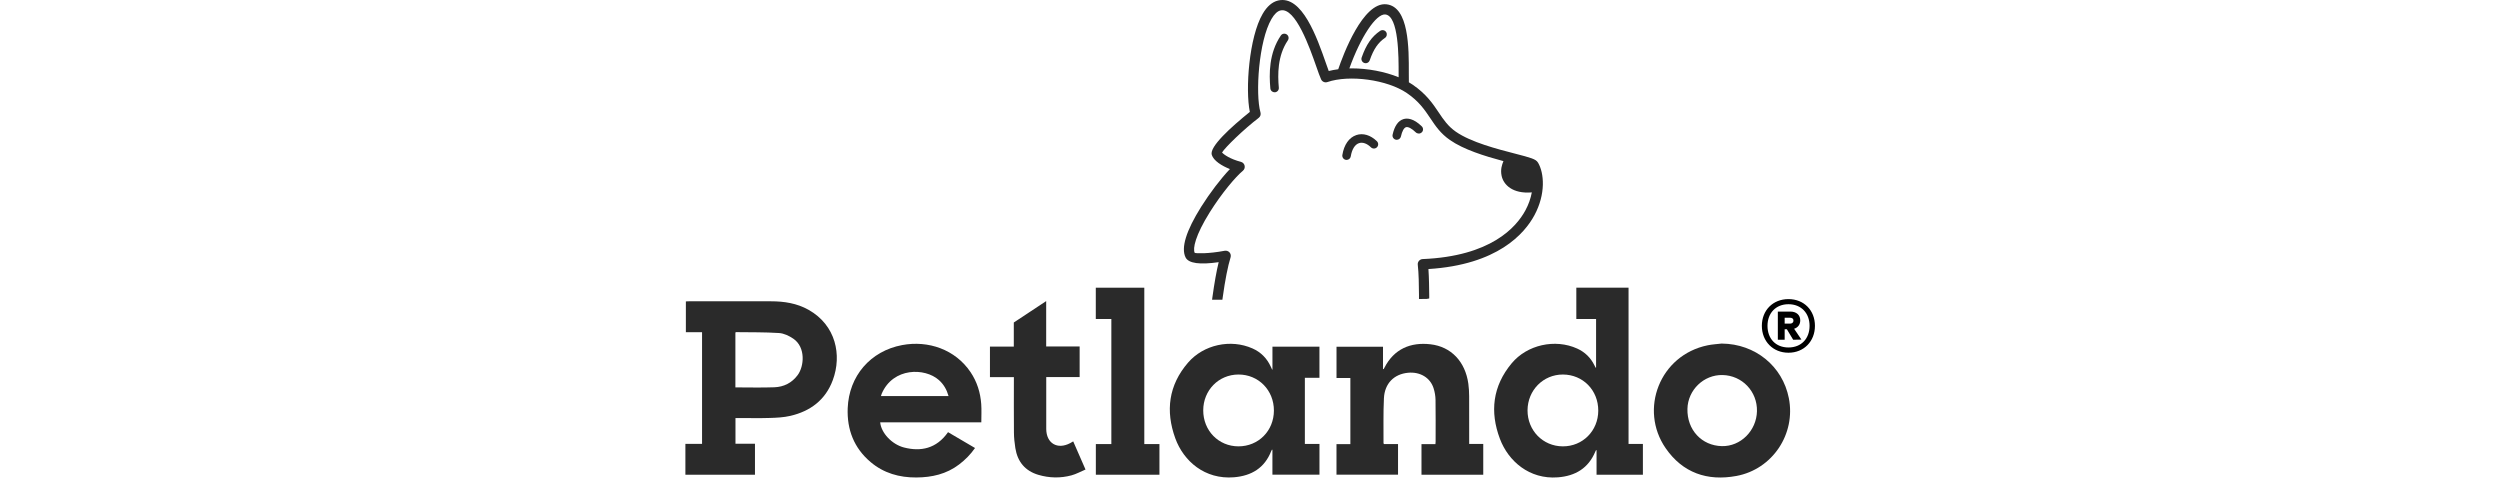 <svg width="890" height="170" viewBox="0 0 890 170" fill="none" xmlns="http://www.w3.org/2000/svg">
<path d="M568.202 130.831V113.571H561.172V102.421H579.762V158.041H584.872V169.001H568.372V160.291C568.312 160.281 568.242 160.261 568.182 160.251C568.102 160.421 568.012 160.591 567.932 160.771C565.462 166.691 560.822 169.451 554.602 169.931C544.452 170.721 536.972 164.161 533.982 156.251C530.332 146.591 531.392 137.461 538.142 129.351C543.652 122.721 553.622 120.521 561.482 124.091C564.212 125.331 566.262 127.311 567.592 130.011C567.742 130.311 567.892 130.611 568.042 130.911C568.092 130.891 568.142 130.861 568.192 130.841L568.202 130.831ZM568.982 146.201C569.002 138.921 563.532 133.341 556.382 133.331C549.392 133.321 543.852 138.921 543.802 146.041C543.762 153.221 549.242 158.861 556.322 158.901C563.422 158.951 568.962 153.381 568.982 146.201Z" fill="#2A2A2A"/>
<path d="M249.93 118.261H244.17V107.301C244.54 107.281 244.88 107.261 245.22 107.261C254.97 107.261 264.72 107.261 274.47 107.261C279.16 107.261 283.7 107.961 287.84 110.291C297.61 115.791 299.75 126.431 296.49 135.281C293.89 142.361 288.5 146.401 281.31 148.061C278.96 148.601 276.49 148.721 274.07 148.791C270.4 148.911 266.72 148.821 263.05 148.821C262.67 148.821 262.29 148.821 261.83 148.821V157.971H268.77V169.001H244V158.011H249.93V118.261ZM261.8 137.911C266.51 137.911 271.1 138.041 275.68 137.871C279.02 137.741 281.86 136.341 283.94 133.571C286.3 130.431 286.9 123.601 282.39 120.551C280.92 119.561 279.08 118.671 277.36 118.561C272.26 118.231 267.14 118.311 262.03 118.241C261.97 118.241 261.91 118.301 261.8 118.371V137.921V137.911Z" fill="#2A2A2A"/>
<path d="M452.992 131.551V123.411H469.722V134.491H464.532V158.051H469.732V168.991H452.982V160.131C452.922 160.111 452.862 160.101 452.812 160.081C452.722 160.241 452.622 160.391 452.562 160.561C450.202 166.611 445.532 169.401 439.282 169.911C428.952 170.751 421.372 164.211 418.402 156.031C414.872 146.291 416.012 137.131 422.942 129.101C428.492 122.671 438.122 120.601 445.882 124.041C448.872 125.361 451.042 127.561 452.402 130.551C452.552 130.891 452.712 131.231 452.872 131.571C452.922 131.571 452.972 131.551 453.012 131.551H452.992ZM453.512 146.171C453.532 138.921 448.012 133.301 440.872 133.331C433.842 133.351 428.372 138.921 428.352 146.071C428.332 153.291 433.792 158.891 440.882 158.901C448.002 158.911 453.492 153.381 453.512 146.171Z" fill="#2A2A2A"/>
<path d="M492.669 158.081H497.699V168.991H475.789V158.121H480.729V134.571H475.799V123.431H492.349V131.371C492.419 131.391 492.499 131.401 492.569 131.421C492.659 131.251 492.759 131.091 492.849 130.921C496.249 124.261 502.119 121.731 509.289 122.571C516.579 123.421 521.639 128.701 522.729 136.611C522.929 138.071 523.009 139.561 523.019 141.041C523.049 146.301 523.029 151.551 523.029 156.811C523.029 157.191 523.029 157.571 523.029 158.041H528.039V169.011H506.049V158.101H511.009C511.039 157.761 511.079 157.521 511.079 157.291C511.079 152.321 511.129 147.341 511.049 142.371C511.029 140.981 510.779 139.551 510.359 138.221C509.159 134.431 505.549 132.301 501.269 132.701C496.289 133.171 492.939 136.491 492.679 141.771C492.419 147.081 492.559 152.421 492.529 157.741C492.529 157.801 492.579 157.871 492.659 158.071L492.669 158.081Z" fill="#2A2A2A"/>
<path d="M313.35 150.351C313.68 154.091 317.49 158.201 321.84 159.311C327.74 160.821 333.36 159.781 337.5 153.851C340.66 155.711 343.84 157.571 347.11 159.491C345.5 161.801 343.61 163.701 341.43 165.361C336.93 168.781 331.76 169.951 326.22 169.981C320.15 170.021 314.6 168.441 309.93 164.491C304.02 159.501 301.49 152.941 301.78 145.341C302.22 133.861 309.84 124.981 321.15 122.851C330.47 121.101 340.08 124.411 345.51 132.471C347.83 135.921 349.03 139.761 349.32 143.871C349.47 145.971 349.35 148.091 349.35 150.351H313.34H313.35ZM337.69 141.011C337.02 138.671 335.94 136.801 334.22 135.281C329.26 130.881 317.98 130.751 313.91 140.101C313.79 140.371 313.72 140.671 313.61 141.011H337.69Z" fill="#2A2A2A"/>
<path d="M612.988 122.311C624.838 122.431 634.578 130.311 636.828 141.741C639.348 154.491 631.018 167.061 618.158 169.441C607.808 171.361 599.028 168.351 592.948 159.521C583.498 145.801 590.808 126.421 607.948 122.921C609.598 122.581 611.298 122.501 612.978 122.301L612.988 122.311ZM612.978 158.821C619.658 158.981 625.318 153.341 625.478 146.381C625.638 139.361 620.218 133.661 613.228 133.511C606.548 133.361 600.878 138.821 600.728 145.551C600.558 153.001 605.768 158.651 612.978 158.821Z" fill="#2A2A2A"/>
<path d="M360.952 134.271H352.422V123.391H360.912V114.811C364.742 112.281 368.522 109.781 372.442 107.191V123.331H384.352V134.231H372.462V135.361C372.462 141.111 372.462 146.861 372.462 152.611C372.462 152.651 372.462 152.681 372.462 152.721C372.502 157.851 376.452 160.171 381.012 157.741C381.322 157.581 381.622 157.391 382.062 157.131C383.492 160.401 384.912 163.631 386.442 167.151C384.742 167.871 383.162 168.761 381.462 169.221C377.532 170.281 373.552 170.191 369.652 169.041C364.912 167.631 362.232 164.341 361.462 159.521C361.172 157.681 360.972 155.811 360.962 153.951C360.902 147.781 360.942 141.611 360.942 135.431C360.942 135.091 360.942 134.751 360.942 134.291L360.952 134.271Z" fill="#2A2A2A"/>
<path d="M407.372 158.091H412.762V169.001H390.122V158.091H395.642V113.561H390.102V102.421H407.372V158.091Z" fill="#2A2A2A"/>
<path d="M547.499 57.861C546.779 56.651 545.079 56.171 539.309 54.681C533.079 53.071 523.669 50.651 518.269 46.881C515.469 44.931 513.879 42.571 512.199 40.061C510.129 36.971 507.779 33.461 502.869 30.121C502.449 29.841 502.009 29.571 501.559 29.301C501.529 28.451 501.539 27.331 501.539 26.071C501.569 17.211 501.609 2.391 493.569 1.531C485.179 0.621 478.159 19.521 476.409 24.651C475.189 24.811 474.059 25.021 473.029 25.281C472.749 24.521 472.419 23.581 472.019 22.451C468.839 13.361 463.529 -1.829 455.009 0.181C452.909 0.681 451.059 2.271 449.519 4.911C444.649 13.221 443.299 31.841 444.939 39.841C438.149 45.321 430.489 52.271 431.389 55.121C432.049 57.241 434.959 59.041 437.849 60.191C434.659 63.521 430.689 68.731 427.609 73.631C422.239 82.201 420.379 88.261 422.069 91.651C423.119 93.751 427.079 94.311 433.849 93.331C433.069 96.541 432.329 100.681 431.639 105.661L431.499 106.701H435.169L435.279 105.911C436.149 99.641 437.099 94.831 438.089 91.601C438.269 90.991 438.129 90.331 437.709 89.851C437.289 89.381 436.639 89.161 436.009 89.271C430.079 90.391 425.809 90.241 425.319 90.011C424.569 88.501 425.519 83.811 430.689 75.551C434.939 68.761 439.929 62.881 442.469 60.791C442.999 60.351 443.239 59.661 443.089 58.991C442.939 58.321 442.439 57.791 441.769 57.621C437.989 56.641 435.719 55.061 435.049 54.291C436.149 52.461 442.759 46.041 448.089 41.971C448.689 41.511 448.939 40.751 448.729 40.021C446.859 33.461 448.089 14.541 452.659 6.741C453.679 4.991 454.759 3.971 455.849 3.721C461.199 2.441 466.359 17.281 468.589 23.651C469.299 25.691 469.869 27.301 470.319 28.271C470.719 29.111 471.689 29.521 472.559 29.211C480.399 26.521 493.879 28.381 500.829 33.121C505.149 36.061 507.199 39.121 509.179 42.071C511.049 44.871 512.819 47.511 516.189 49.851C521.059 53.241 528.449 55.551 535.229 57.361C534.719 58.601 534.099 60.281 534.569 62.571C535.229 65.741 538.449 69.071 545.329 68.491C544.929 70.651 544.169 72.801 543.049 74.881C539.789 80.931 530.689 91.231 506.459 92.231C505.949 92.251 505.479 92.481 505.149 92.871C504.819 93.251 504.669 93.761 504.729 94.261C505.079 97.341 505.129 101.521 505.159 104.911C505.159 105.111 505.159 105.331 505.159 105.521V106.441L507.889 106.421L508.809 106.251V105.331C508.779 102.581 508.739 98.911 508.519 95.781C533.169 94.241 542.739 83.151 546.259 76.621C550.329 69.081 549.759 61.601 547.509 57.851L547.499 57.861ZM493.189 5.151C497.969 5.661 497.919 20.481 497.909 26.061C497.909 26.571 497.909 27.051 497.909 27.501C493.009 25.491 486.909 24.341 481.239 24.341C480.949 24.341 480.669 24.341 480.379 24.341C484.399 13.131 489.889 4.821 493.199 5.141L493.189 5.151Z" fill="#2A2A2A"/>
<path d="M506.169 47.111C506.449 46.821 506.609 46.441 506.599 46.031C506.599 45.631 506.429 45.251 506.139 44.971C503.219 42.121 501.009 42.001 499.669 42.391C497.769 42.961 496.459 44.821 495.769 47.931C495.679 48.331 495.749 48.731 495.969 49.071C496.189 49.411 496.519 49.651 496.919 49.731C497.029 49.751 497.139 49.771 497.249 49.771C497.949 49.771 498.579 49.271 498.729 48.581C499.139 46.711 499.799 45.511 500.539 45.281C501.299 45.051 502.609 45.741 504.019 47.121C504.309 47.401 504.699 47.531 505.099 47.551C505.499 47.551 505.879 47.381 506.159 47.091L506.169 47.111Z" fill="#2A2A2A"/>
<path d="M482.838 48.091C480.268 48.951 478.458 51.531 477.878 55.181C477.748 56.001 478.318 56.781 479.148 56.911L479.378 56.931C480.128 56.931 480.758 56.391 480.878 55.651C481.278 53.161 482.338 51.451 483.808 50.961C485.098 50.531 486.648 51.071 488.058 52.451C488.658 53.031 489.618 53.021 490.198 52.421C490.478 52.131 490.638 51.751 490.628 51.341C490.628 50.931 490.458 50.561 490.168 50.271C487.918 48.081 485.248 47.281 482.848 48.081L482.838 48.091Z" fill="#2A2A2A"/>
<path d="M456.98 12.001C456.57 12.071 456.22 12.291 455.99 12.631C451.69 18.931 451.79 26.401 452.24 31.471C452.28 31.871 452.47 32.241 452.78 32.501C453.06 32.731 453.39 32.851 453.75 32.851C453.8 32.851 453.85 32.851 453.91 32.851C454.73 32.771 455.34 32.031 455.26 31.201C454.85 26.611 454.75 19.871 458.47 14.381C458.93 13.701 458.79 12.791 458.14 12.301C457.81 12.051 457.38 11.941 456.97 12.011L456.98 12.001Z" fill="#2A2A2A"/>
<path d="M485.717 22.431C485.877 22.481 486.027 22.511 486.187 22.511C486.817 22.511 487.397 22.111 487.617 21.481C489.007 17.481 490.587 15.161 493.067 13.481C493.717 13.041 493.907 12.151 493.497 11.461C493.287 11.101 492.937 10.851 492.527 10.761C492.117 10.671 491.677 10.761 491.327 10.991C488.317 13.031 486.357 15.871 484.747 20.491C484.617 20.881 484.637 21.291 484.827 21.661C485.007 22.031 485.327 22.301 485.717 22.431Z" fill="#2A2A2A"/>
<path d="M627.219 116.001C627.219 110.491 631.139 106.481 636.689 106.481C642.239 106.481 646.119 110.491 646.119 116.001C646.119 121.511 642.199 125.571 636.689 125.571C631.179 125.571 627.219 121.511 627.219 116.001ZM629.229 116.001C629.229 120.531 632.119 123.701 636.699 123.701C641.279 123.701 644.209 120.531 644.209 116.001C644.209 111.471 641.219 108.301 636.699 108.301C632.179 108.301 629.229 111.471 629.229 116.001ZM638.699 117.031L641.309 120.901L638.369 120.951L636.129 117.221H635.339V120.951H632.909V110.921H637.389C639.489 110.921 640.889 112.131 640.889 114.051C640.889 115.541 640.049 116.621 638.699 117.041V117.031ZM635.339 113.111V115.211H637.249C637.899 115.211 638.459 114.891 638.459 114.141C638.459 113.391 637.899 113.111 637.249 113.111H635.339Z" fill="black"/>
</svg>
